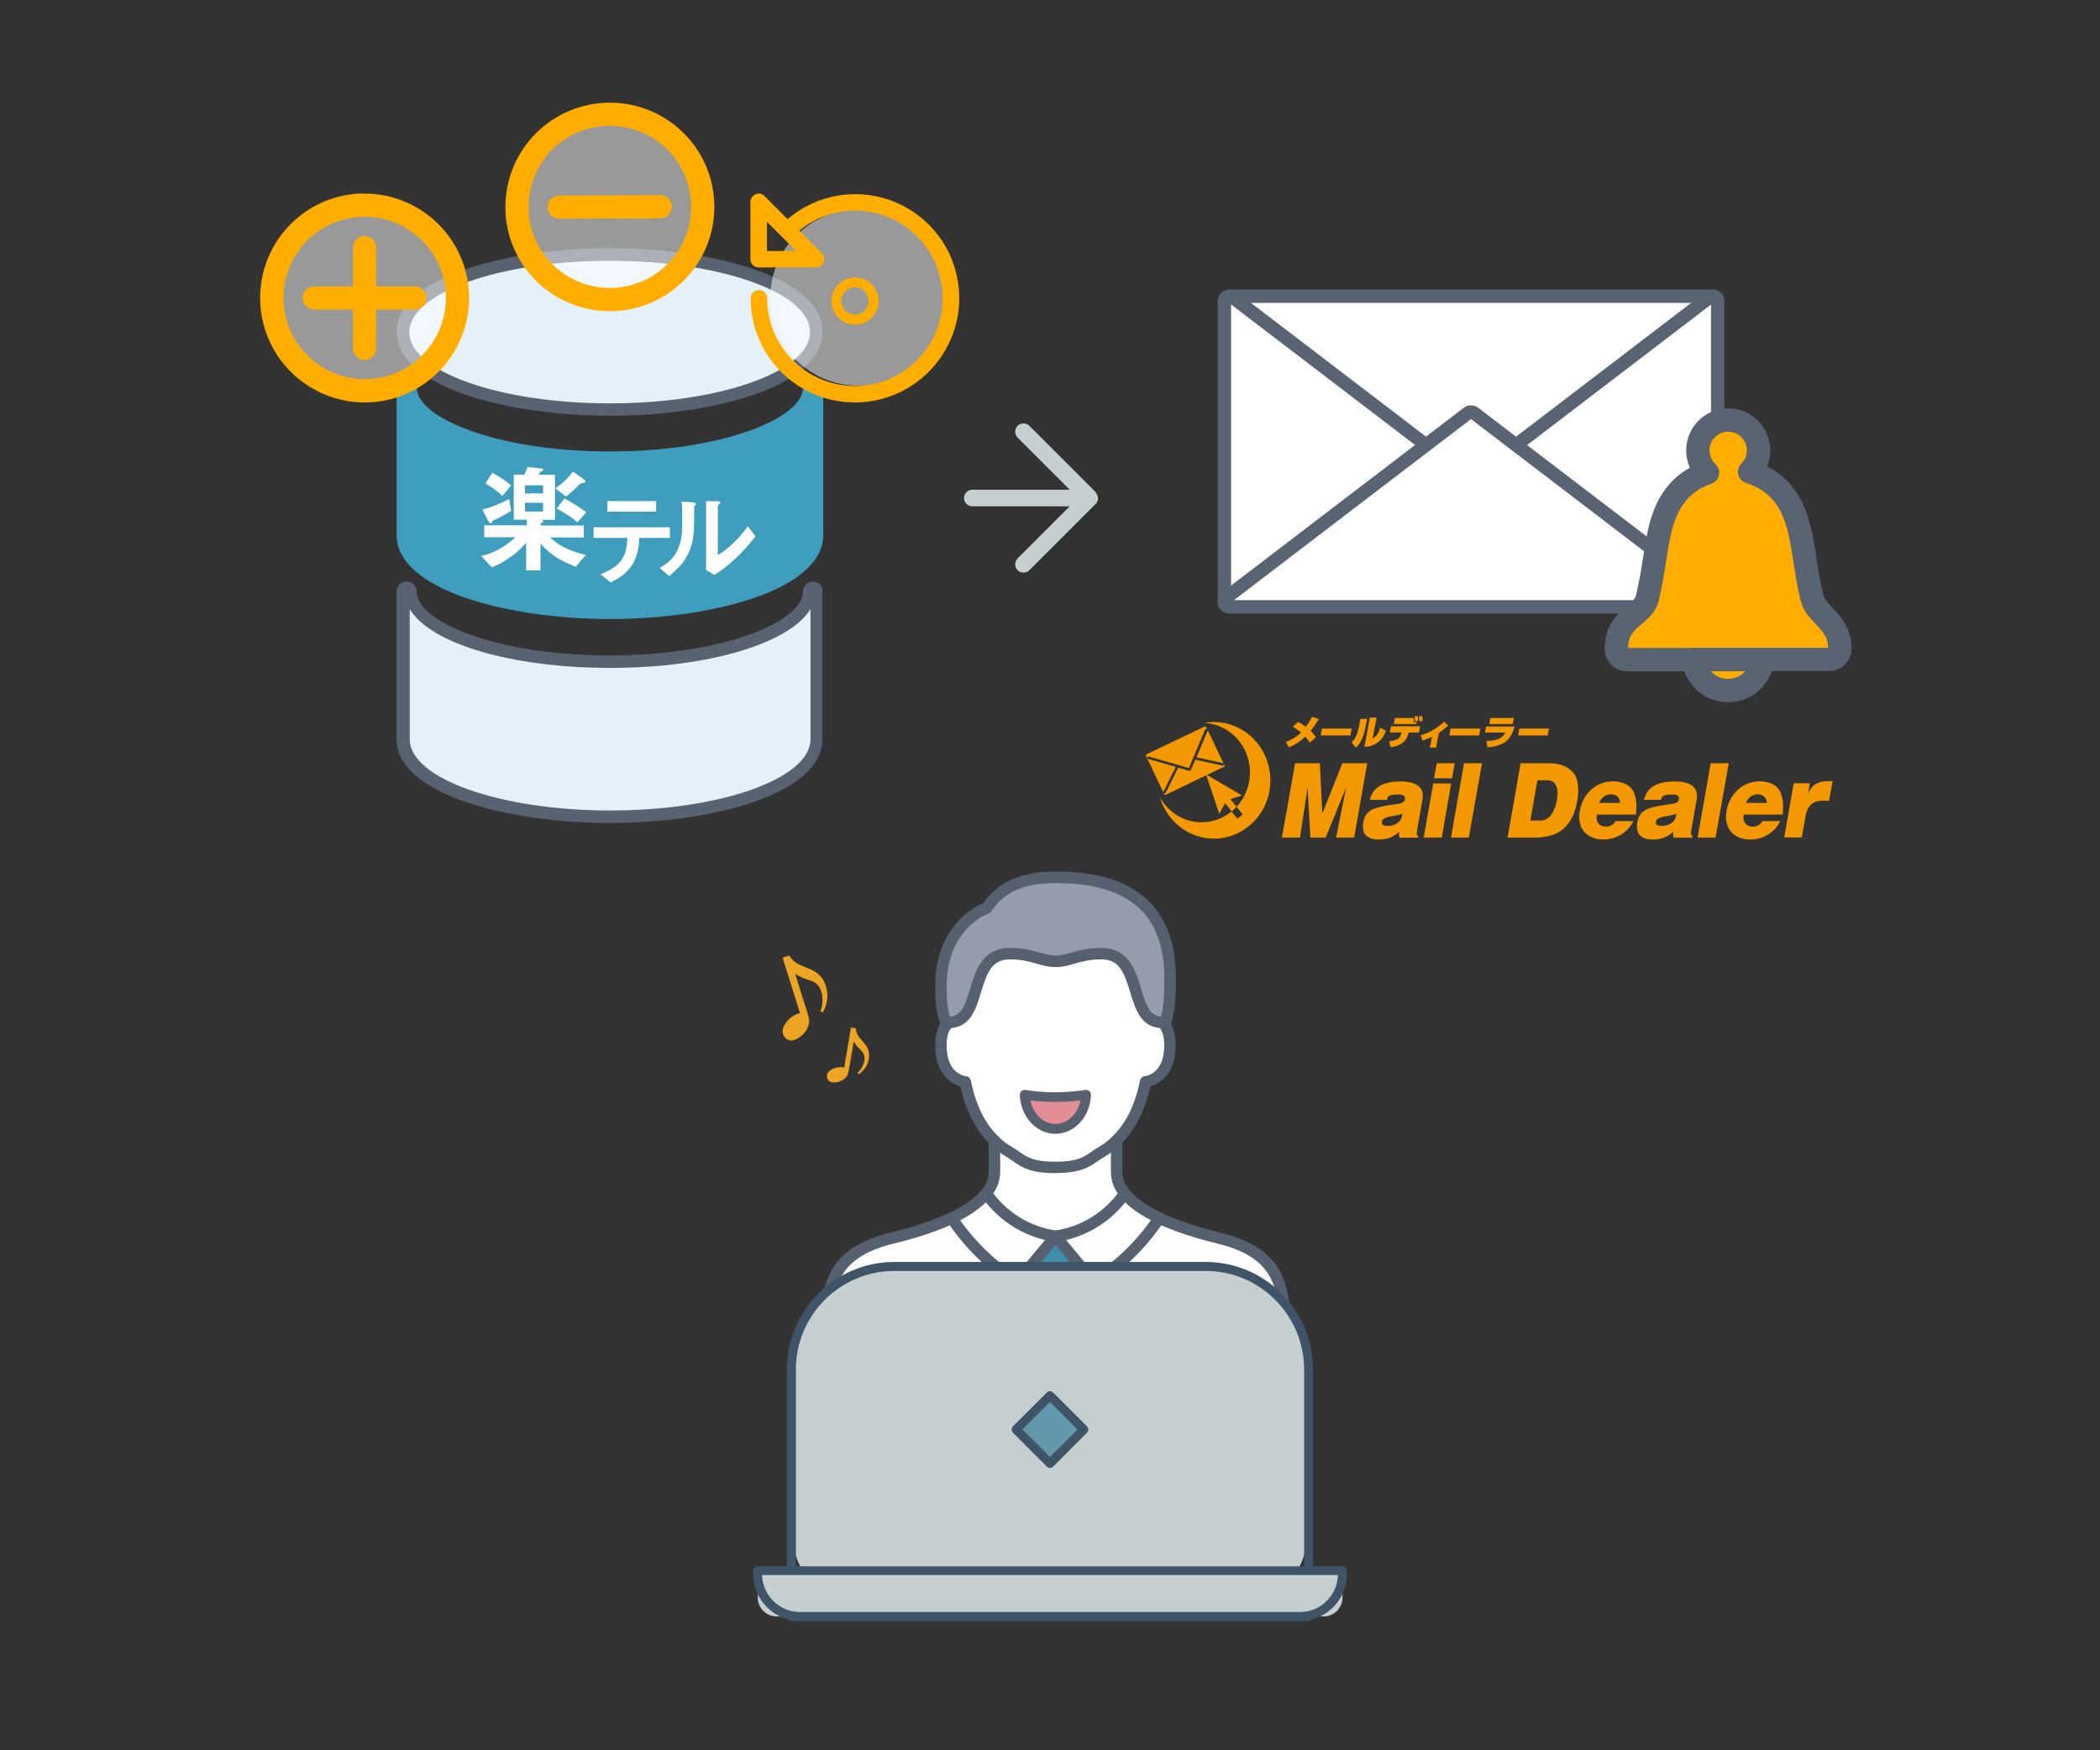 <?xml version="1.0" encoding="UTF-8"?>
<svg id="_レイヤー_2" data-name="レイヤー 2" xmlns="http://www.w3.org/2000/svg" viewBox="0 0 180 150">
  <rect x="0" y="0" width="180" height="150" fill="#333333" stroke="none"/>
  <defs>
    <style>
      .cls-1 {
        fill: #57606e;
      }

      .cls-1, .cls-2, .cls-3, .cls-4, .cls-5, .cls-6, .cls-7, .cls-8, .cls-9, .cls-10, .cls-11, .cls-12, .cls-13, .cls-14, .cls-15, .cls-16, .cls-17, .cls-18 {
        stroke-width: 0px;
      }

      .cls-2 {
        fill: #c5cfcf;
      }

      .cls-3 {
        fill: #408eaa;
      }

      .cls-4 {
        fill: #eba423;
      }

      .cls-5 {
        fill: #e38e97;
      }

      .cls-6 {
        fill: #596372;
      }

      .cls-7 {
        fill: #ffae00;
      }

      .cls-8 {
        fill: #c6cfcf;
      }

      .cls-9 {
        fill: #959cac;
      }

      .cls-10 {
        fill: #6398ac;
      }

      .cls-11, .cls-19 {
        fill: none;
      }

      .cls-12 {
        fill: #e4f0fa;
      }

      .cls-13 {
        isolation: isolate;
        opacity: .5;
      }

      .cls-13, .cls-17 {
        fill: #fff;
      }

      .cls-14 {
        fill: #3f5467;
      }

      .cls-15 {
        fill: #3f9dbd;
      }

      .cls-16 {
        fill: #586270;
      }

      .cls-19 {
        stroke: #596372;
        stroke-linecap: round;
        stroke-linejoin: round;
        stroke-width: 2px;
      }

      .cls-18 {
        fill: #f39800;
      }
    </style>
  </defs>
  <g id="_レイヤー_1-2" data-name="レイヤー 1">
    <g id="_レイヤー_1-2" data-name=" レイヤー 1-2">
      <g>
        <rect class="cls-11" width="180" height="150"/>
        <g>
          <g>
            <g>
              <path class="cls-4" d="M68.57,86.82l-1.49-4.75.58-.18c.21.38.56.68,1.08.88l.7.29c.7.27,1.16.78,1.37,1.52.21.75.12,1.47-.28,2.17l-.21-.06c.22-.6.24-1.17.08-1.69-.15-.49-.43-.79-.83-.92l-.94-.35c-.15-.08-.31-.17-.47-.27l1.06,3.38c.09.29.14.51.14.66,0,.19-.06.4-.16.63-.17.35-.44.64-.82.86-.42.24-.76.24-1.02,0-.36-.34-.38-.76-.04-1.27.32-.46.74-.77,1.25-.9Z"/>
              <path class="cls-4" d="M72.36,91.48l.58-3.42.42.07c0,.3.14.6.39.89l.34.4c.35.39.47.85.37,1.38-.11.53-.39.95-.86,1.26l-.11-.11c.33-.3.52-.65.59-1.02.06-.35-.02-.63-.22-.84l-.47-.51c-.07-.1-.14-.2-.21-.32l-.42,2.44c-.04.21-.08.36-.12.45-.06.12-.16.23-.3.34-.22.16-.48.26-.78.28-.33.01-.55-.09-.64-.32-.12-.32,0-.59.37-.8.35-.19.7-.24,1.07-.16h0Z"/>
            </g>
            <g>
              <g>
                <g>
                  <path class="cls-17" d="M96.41,102.28c.67.83,1.74,1.53,2.96,2.11-1.46,2.21-3.38,4.08-5.62,5.48l-1-1.2-2.27-2.72c2.4-.33,4.55-1.68,5.94-3.66h-.01Z"/>
                  <path class="cls-17" d="M93.75,109.87c2.24-1.4,4.16-3.27,5.62-5.48,1.67.79,3.61,1.35,5.12,1.72,5.64,1.36,5.62,4.76,5.62,8.34h-17.67l-.65-3.27.96-2.51s1,1.2,1,1.2Z"/>
                  <polygon class="cls-3" points="92.74 108.66 91.78 111.18 89.16 111.18 88.2 108.66 90.47 105.94 92.74 108.66"/>
                  <polygon class="cls-3" points="91.78 111.18 92.44 114.45 88.51 114.45 89.16 111.18 91.78 111.18"/>
                  <path class="cls-17" d="M85.24,100.44v-2.69c.39.38.82.71,1.31.99,1.03.6,1.39,1.31,3.93,1.31s2.9-.71,3.93-1.31c.49-.28.92-.61,1.31-.99v2.69c0,.67.26,1.28.7,1.84-1.39,1.98-3.54,3.33-5.94,3.66-2.4-.33-4.55-1.68-5.94-3.66.44-.56.7-1.17.7-1.84h0Z"/>
                  <path class="cls-17" d="M88.2,108.66l-1,1.2c-2.24-1.4-4.16-3.27-5.62-5.48,1.22-.58,2.29-1.28,2.96-2.11,1.39,1.98,3.54,3.33,5.94,3.66l-2.27,2.72h-.01Z"/>
                  <path class="cls-9" d="M81.13,87.81c-.47-1.25-.47-2.1-.47-3.46,0-3.82,2.29-5.89,3.93-6.54,1.02-1.51,2.62-2.62,5.89-2.62,6.14,0,9.82,2.51,9.82,8.63,0,1.26,0,2.74-.47,3.99-.1-.14-.18-.19-.18-.19-3.11,0-1.45-5.89-5.24-5.89-1.96,0-2.7.65-3.93.65s-1.96-.65-3.93-.65c-3.79,0-2.13,5.89-5.24,5.89,0,0-.08.05-.18.19Z"/>
                  <path class="cls-17" d="M70.84,114.45c0-3.59-.02-6.98,5.62-8.34,1.51-.37,3.45-.93,5.12-1.72,1.46,2.21,3.38,4.08,5.62,5.48l1-1.2.96,2.51-.65,3.27s-17.67,0-17.67,0Z"/>
                  <path class="cls-17" d="M81.31,87.62c3.11,0,1.45-5.89,5.24-5.89,1.96,0,2.7.65,3.93.65s1.96-.65,3.93-.65c3.79,0,2.13,5.89,5.24,5.89,0,0,.08.05.18.19.19.25.47.79.47,1.77,0,2.95-2.09,3.13-2.09,3.13-.37,1.87-1.13,3.71-2.49,5.04-.39.38-.82.71-1.31.99-1.03.6-1.39,1.31-3.93,1.31s-2.9-.71-3.93-1.31c-.49-.28-.92-.61-1.31-.99-1.37-1.33-2.12-3.17-2.49-5.04,0,0-2.09-.18-2.09-3.13,0-.99.28-1.52.47-1.77.1-.14.18-.19.18-.19h0Z"/>
                </g>
                <g>
                  <path class="cls-1" d="M90.47,100.54c-2.17,0-2.91-.52-3.63-1.02-.18-.12-.35-.24-.54-.36-.51-.29-.98-.65-1.41-1.07-1.24-1.2-2.1-2.88-2.57-4.98-.71-.22-2.16-.98-2.16-3.53,0-1.09.31-1.73.57-2.07.14-.18.26-.27.3-.3l.54.82h.02s-.03.02-.08.08c-.14.18-.37.61-.37,1.48,0,2.39,1.48,2.62,1.65,2.64.22.02.39.18.43.39.41,2.05,1.2,3.66,2.35,4.78.37.37.77.67,1.21.92.23.13.43.27.61.4.65.45,1.21.84,3.07.84s2.42-.39,3.07-.84c.19-.13.38-.27.61-.4.45-.25.84-.56,1.21-.92,1.16-1.12,1.95-2.73,2.36-4.79.04-.21.22-.37.44-.39.16-.02,1.64-.25,1.64-2.64,0-.86-.23-1.29-.37-1.48-.05-.06-.08-.09-.08-.09.01,0,.02.01.02.01l.54-.82s.16.12.3.3c.26.34.57.98.57,2.07,0,2.56-1.46,3.32-2.16,3.53-.47,2.11-1.33,3.78-2.57,4.99-.42.42-.9.78-1.41,1.07-.19.11-.36.23-.54.35-.72.5-1.46,1.02-3.63,1.02h.01Z"/>
                  <path class="cls-1" d="M99.64,88.11c-1.84,0-2.33-1.63-2.77-3.08-.53-1.75-.95-2.81-2.47-2.81-1.03,0-1.68.19-2.3.37-.52.15-1.01.29-1.62.29s-1.1-.14-1.62-.29c-.63-.18-1.28-.37-2.3-.37-1.51,0-1.94,1.06-2.47,2.81-.43,1.44-.92,3.08-2.77,3.08-.27,0-.49-.22-.49-.49s.22-.49.49-.49c1.06,0,1.38-.9,1.83-2.38.47-1.57,1.06-3.51,3.41-3.51,1.16,0,1.91.21,2.57.4.47.13.88.25,1.35.25s.88-.12,1.35-.25c.66-.19,1.41-.4,2.57-.4,2.35,0,2.94,1.95,3.41,3.51.44,1.47.77,2.38,1.83,2.38.27,0,.49.22.49.49s-.22.49-.49.49Z"/>
                  <path class="cls-1" d="M110.11,114.94c-.27,0-.49-.22-.49-.49v-.04c0-3.52,0-6.56-5.25-7.83-2.06-.5-3.81-1.09-5.21-1.75-1.42-.67-2.48-1.43-3.13-2.24-.54-.68-.81-1.4-.81-2.15v-2.69c0-.27.22-.49.49-.49s.49.22.49.49v2.69c0,.52.19,1.03.6,1.54.56.7,1.5,1.36,2.78,1.97,1.34.64,3.03,1.2,5.02,1.69,6,1.45,6,5.18,6,8.78v.04c0,.27-.22.49-.49.49h0Z"/>
                  <path class="cls-1" d="M70.84,114.94c-.27,0-.49-.22-.49-.49v-.04c0-3.61,0-7.34,6-8.78,1.99-.48,3.68-1.05,5.02-1.69,1.29-.61,2.22-1.27,2.79-1.97.4-.5.59-1.01.59-1.53v-2.69c0-.27.22-.49.49-.49s.49.22.49.49v2.69c0,.74-.27,1.46-.81,2.14-.66.82-1.71,1.57-3.13,2.25-1.4.67-3.16,1.26-5.21,1.75-5.25,1.27-5.25,4.31-5.25,7.83v.04c0,.27-.22.49-.49.49Z"/>
                  <path class="cls-1" d="M99.82,88.3c-.06,0-.12-.01-.17-.03-.25-.1-.38-.38-.29-.63.44-1.17.44-2.58.44-3.82,0-5.48-3.05-8.14-9.33-8.14-3.42,0-4.73,1.28-5.48,2.4-.06.08-.13.14-.22.18-1.67.67-3.62,2.66-3.62,6.09,0,1.32,0,2.12.44,3.29.1.25-.03.54-.29.63-.25.1-.54-.03-.63-.29-.5-1.33-.5-2.25-.5-3.64,0-3.82,2.17-6.11,4.1-6.94,1.31-1.85,3.29-2.71,6.21-2.71,6.84,0,10.31,3.07,10.31,9.12,0,1.26,0,2.83-.5,4.17-.07.2-.26.32-.46.32h0Z"/>
                  <path class="cls-1" d="M93.75,110.36c-.14,0-.28-.06-.38-.18l-1-1.2-2.27-2.72c-.11-.14-.15-.32-.08-.49.06-.17.21-.28.39-.31,2.24-.31,4.28-1.57,5.6-3.46.16-.22.46-.28.68-.12.22.16.28.46.12.68-1.31,1.87-3.25,3.19-5.43,3.71l2.74,3.29c.17.21.14.52-.06.69-.09.08-.2.11-.31.11Z"/>
                  <path class="cls-1" d="M87.2,110.36c-.11,0-.22-.04-.31-.11-.21-.17-.24-.48-.06-.69l2.74-3.29c-2.17-.52-4.12-1.84-5.43-3.71-.16-.22-.1-.53.12-.68.22-.16.53-.1.68.12,1.32,1.89,3.36,3.15,5.6,3.46.18.02.33.14.39.31s.03.35-.08.49l-2.27,2.72-1,1.2c-.1.12-.24.18-.38.18Z"/>
                  <path class="cls-1" d="M93.75,110.36c-.16,0-.32-.08-.42-.23-.14-.23-.07-.53.16-.68,2.17-1.35,4.06-3.2,5.47-5.34.15-.23.45-.29.68-.14s.29.45.14.68c-1.49,2.26-3.48,4.2-5.77,5.63-.08.05-.17.07-.26.07h0Z"/>
                  <path class="cls-1" d="M87.2,110.36c-.09,0-.18-.02-.26-.07-2.29-1.43-4.28-3.38-5.77-5.63-.15-.23-.09-.53.14-.68.23-.15.53-.09.68.14,1.41,2.14,3.3,3.98,5.47,5.34.23.14.3.45.16.68-.09.15-.25.23-.42.23h0Z"/>
                  <path class="cls-1" d="M92.44,114.94c-.23,0-.43-.16-.48-.39l-.65-3.27c-.02-.09-.01-.19.02-.27l.96-2.51c.1-.25.38-.38.63-.28s.38.38.28.63l-.91,2.38.63,3.13c.05.27-.12.52-.39.58h-.1.01Z"/>
                  <path class="cls-1" d="M88.51,114.94h-.1c-.27-.05-.44-.31-.39-.58l.63-3.13-.91-2.38c-.1-.25.03-.54.28-.63.25-.1.54.03.63.28l.96,2.51c.03.09.04.18.02.27l-.65,3.27c-.05.23-.25.39-.48.39h.01Z"/>
                  <path class="cls-1" d="M91.78,111.67h-2.62c-.27,0-.49-.22-.49-.49s.22-.49.49-.49h2.62c.27,0,.49.22.49.49s-.22.49-.49.49Z"/>
                </g>
              </g>
              <g>
                <path class="cls-5" d="M87.84,93.81c.06,1.63,1.22,2.93,2.64,2.93s2.57-1.3,2.63-2.93c0,0-1.21.21-2.66.21s-2.61-.21-2.61-.21Z"/>
                <path class="cls-1" d="M90.47,97.17c-1.64,0-2.98-1.46-3.06-3.33,0-.13.05-.25.14-.33.1-.08.23-.12.35-.1.01,0,1.13.2,2.53.2s2.58-.2,2.59-.2c.12-.02.25.01.35.1.1.08.15.21.14.33-.07,1.87-1.42,3.33-3.06,3.33h.02ZM88.32,94.31c.24,1.16,1.11,2.01,2.15,2.01s1.91-.85,2.15-2.01c-.5.06-1.29.13-2.18.13s-1.64-.07-2.12-.13Z"/>
              </g>
            </g>
          </g>
          <g>
            <g>
              <path class="cls-2" d="M77.44,108.53h25.11c5.3,0,9.61,4.3,9.61,9.61v12.78c0,4.2-3.41,7.62-7.62,7.62h-29.09c-4.2,0-7.62-3.41-7.62-7.62v-12.78c0-5.3,4.3-9.61,9.61-9.61Z"/>
              <path class="cls-14" d="M112.16,138.92h-44.33c-.21,0-.38-.17-.38-.38v-21.18c0-5.08,4.13-9.21,9.21-9.21h26.68c5.08,0,9.21,4.13,9.21,9.21v21.18c0,.21-.17.38-.38.38h-.01ZM68.22,138.15h43.56v-20.79c0-4.65-3.79-8.44-8.44-8.44h-26.68c-4.65,0-8.44,3.79-8.44,8.44,0,0,0,20.79,0,20.79Z"/>
            </g>
            <g>
              <path class="cls-2" d="M64.94,134.6h50.13v2.31c0,.9-.73,1.62-1.62,1.62h-46.88c-.9,0-1.62-.73-1.62-1.62v-2.31h-.01Z"/>
              <path class="cls-14" d="M111.42,138.92h-42.84c-2.22,0-4.02-1.81-4.02-4.02v-.29c0-.21.17-.38.38-.38h50.13c.21,0,.38.17.38.38v.29c0,2.22-1.81,4.02-4.02,4.02h-.01ZM65.32,134.98c.05,1.76,1.49,3.17,3.26,3.17h42.84c1.77,0,3.21-1.41,3.26-3.17h-49.36Z"/>
            </g>
            <g>
              <rect class="cls-10" x="87.95" y="120.45" width="4.11" height="4.11" transform="translate(-60.26 99.52) rotate(-45)"/>
              <path class="cls-14" d="M90,125.8c-.1,0-.2-.04-.27-.11l-2.91-2.91c-.07-.07-.11-.17-.11-.27s.04-.2.11-.27l2.91-2.9c.15-.15.39-.15.54,0l2.9,2.9c.15.15.15.39,0,.54l-2.9,2.91c-.07.07-.17.11-.27.11ZM87.64,122.51l2.36,2.36,2.36-2.36-2.36-2.36-2.36,2.36Z"/>
            </g>
          </g>
        </g>
        <g>
          <g id="_レイヤー_3" data-name=" レイヤー 3">
            <g>
              <g>
                <path class="cls-15" d="M52.28,53.05c-8.84,0-18.28-2.52-18.28-7.18v-12.65c0-.48.37-.86.86-.86s.86.37.86.86c0,2.57,6.81,5.47,16.56,5.47s16.56-2.89,16.56-5.47c0-.48.37-.86.86-.86s.86.37.86.86v12.65c0,4.66-9.43,7.18-18.28,7.18Z"/>
                <g>
                  <path class="cls-12" d="M52.28,35.1c-8.68,0-17.74-2.47-17.74-6.65s9.01-6.65,17.74-6.65,17.69,2.47,17.69,6.65c.06,4.18-8.95,6.65-17.69,6.65Z"/>
                  <path class="cls-16" d="M52.28,22.35c9.48,0,17.15,2.73,17.15,6.11s-7.72,6.11-17.15,6.11-17.2-2.73-17.2-6.11c.06-3.38,7.77-6.11,17.2-6.11M52.28,21.27c-8.84,0-18.28,2.52-18.28,7.18s9.38,7.18,18.28,7.18,18.22-2.52,18.22-7.18c.06-4.66-9.38-7.18-18.22-7.18h0Z"/>
                </g>
                <g>
                  <path class="cls-12" d="M52.28,69.99c-8.68,0-17.74-2.47-17.74-6.65v-12.65c0-.16.16-.32.32-.32s.32.16.32.32c0,3.27,7.83,6.01,17.1,6.01s17.1-2.73,17.1-6.01c0-.16.16-.32.32-.32s.32.16.32.32v12.65c0,4.12-9.01,6.65-17.74,6.65h-.01Z"/>
                  <path class="cls-16" d="M35.12,52.2c1.77,2.95,8.68,5.04,17.2,5.04s15.38-2.14,17.15-5.04v11.15c0,3.38-7.72,6.11-17.15,6.11s-17.2-2.73-17.2-6.11v-11.15M69.69,49.84c-.48,0-.86.37-.86.86,0,2.57-6.81,5.47-16.56,5.47s-16.56-2.89-16.56-5.47c0-.48-.37-.86-.86-.86s-.86.37-.86.86v12.65c0,4.66,9.38,7.18,18.28,7.18s18.22-2.52,18.22-7.18v-12.65c.06-.48-.32-.86-.8-.86h0Z"/>
                </g>
                <path class="cls-17" d="M49.33,48.56c-1.34-.53-2.09-.96-3-1.98v2.3h-1.23v-2.36c-.37.37-.7.8-1.45,1.29-.7.48-1.07.65-1.5.8l-.91-.96c.86-.22,1.66-.48,2.95-1.61h-2.68v-1.02h3.65v-.48h-1.12v-3.86h.91c.11-.22.16-.37.27-.65l1.12.11c.06,0,.22,0,.22.11,0,.06-.06.06-.06.11l-.16.06c-.06,0-.11.22-.16.27h1.39v3.86h-1.23c.11,0,.22.06.22.11,0,.11-.11.16-.22.16v.22h3.7v1.02h-2.89c.59.53,1.29,1.07,3.06,1.5l-.86,1.02h0ZM42.42,44.54c-.16.06-.22.11-.22.16-.07.11-.12.16-.16.16-.06,0-.11-.11-.16-.16l-.53-1.02c.8-.22,1.55-.53,2.3-.91l.16,1.02c-.59.37-.96.53-1.39.75M43.06,42.5c-.65-.59-1.07-.86-1.45-1.07l.59-.91c.7.37,1.23.75,1.61,1.07,0,0-.75.91-.75.91ZM46.55,41.59h-1.55v.7h1.55v-.7ZM46.55,43.09h-1.55v.75h1.55v-.75ZM49.97,41.38c-.16,0-.22.06-.27.11-.53.53-.7.65-1.18,1.07l-.91-.7c.59-.43,1.07-.86,1.5-1.45l.91.65c.06.06.16.11.16.22-.06.11-.11.11-.22.11M49.49,44.76c-.59-.53-1.29-.91-1.77-1.18l.65-.86c.65.32,1.29.75,1.88,1.18l-.75.86ZM54.79,46.05c0,.48-.06,1.34-.53,2.25-.59.96-1.45,1.39-1.93,1.61l-.86-.7c1.71-.65,2.25-1.45,2.3-3.11h-2.89v-.91h6.54v.91h-2.63v-.06h0ZM52.06,42.94h4.18v.91h-4.18v-.91ZM59.56,43.31s-.06.07-.06.11c0,1.82,0,1.98-.06,2.41-.22,2.04-1.39,2.95-2.09,3.54l-.8-.7c.91-.53,1.93-1.29,1.93-3.7,0-.91,0-1.66-.06-1.98l.96.06c.16,0,.27.06.27.16.06,0,0,.06-.11.11M61.22,49.27l-.7-.43v-5.89h.96c.11,0,.27.06.27.11s0,.06-.11.16l-.11.11v4.24c.86-.48,1.93-1.55,2.57-2.47l.65.86c-.96,1.29-2.36,2.63-3.54,3.32"/>
              </g>
              <path class="cls-8" d="M93.91,42.21l.03.03h0l.03.03v.02s.05.05.06.08h0v.03l.02.02s.02.06.03.09h0l.02.07v.1h.01v.03h0v.11l-.02.06h0s-.02.07-.03.1v.02l-.02.02h0s-.03.06-.05.08v.02l-.03.02h0l-.04.04-5.69,5.69c-.28.27-.73.27-1.01,0-.27-.27-.27-.73,0-1.01l4.47-4.47h-8.35c-.4,0-.71-.32-.71-.71s.32-.71.71-.71h8.35l-4.47-4.47c-.27-.27-.27-.73,0-1.01.28-.27.73-.27,1.01,0l5.68,5.68h.01v.04ZM94.12,42.7v.03-.03Z"/>
              <circle class="cls-13" cx="31.03" cy="25.51" r="7.55"/>
              <circle class="cls-13" cx="52.3" cy="17.7" r="7.55"/>
              <circle class="cls-13" cx="73.58" cy="25.51" r="7.55"/>
              <path class="cls-7" d="M31.25,16.59c2.47,0,4.71,1.01,6.33,2.62h0c1.62,1.62,2.63,3.86,2.63,6.33s-1.01,4.71-2.63,6.33l-.05.05c-1.61,1.59-3.83,2.57-6.28,2.57s-4.71-1.01-6.33-2.63h0c-1.62-1.62-2.62-3.86-2.62-6.33s1-4.71,2.62-6.33l.05-.05c1.61-1.59,3.83-2.57,6.28-2.57h0ZM30.26,21.22v3.33h-3.33c-.55,0-.99.44-.99.99s.44.99.99.99h3.33v3.33c0,.55.44.99.99.99s.99-.45.99-.99v-3.33h3.33c.55,0,.99-.44.99-.99s-.44-.99-.99-.99h-3.33v-3.33c0-.55-.44-.99-.99-.99s-.99.44-.99.99h0ZM36.18,20.62c-1.26-1.26-3-2.04-4.92-2.04s-3.63.76-4.88,1.99l-.04.04c-1.26,1.26-2.04,3.01-2.04,4.92s.78,3.66,2.04,4.92h0c1.26,1.26,3,2.04,4.92,2.04s3.63-.76,4.88-1.99l.04-.05c1.26-1.26,2.04-3.01,2.04-4.92s-.78-3.66-2.04-4.92h0Z"/>
              <path class="cls-7" d="M61.23,17.69c.02,4.93-3.97,8.97-8.95,8.98-3.61,0-6.85-2.15-8.24-5.41-.46-1.07-.72-2.25-.72-3.48-.02-4.94,3.97-8.97,8.95-8.98,4.95,0,8.94,3.98,8.96,8.89h0ZM56.59,16.72l-4.33.02-4.33.02c-.27,0-.52.11-.7.29s-.29.43-.29.71.11.52.29.7.43.29.71.29c3.63-.02,3.98-.02,4.33-.02s.7,0,4.33-.02c.27,0,.52-.11.7-.29s.29-.43.29-.71-.11-.52-.29-.7-.43-.29-.71-.29h0ZM52.27,10.78c-3.88,0-6.98,3.14-6.96,6.98,0,.96.2,1.88.56,2.71,1.09,2.54,3.6,4.21,6.41,4.21s5.36-1.7,6.43-4.27c.35-.83.54-1.75.53-2.71s-.2-1.88-.56-2.71c-1.09-2.54-3.6-4.21-6.41-4.21h0Z"/>
              <path class="cls-7" d="M74.72,27.23h0c.36-.37.59-.88.59-1.43s-.23-1.07-.59-1.43c-.37-.37-.87-.59-1.43-.59s-1.06.22-1.43.59h0c-.37.37-.59.88-.59,1.43s.23,1.07.59,1.43c.36.37.87.59,1.43.59s1.06-.23,1.43-.59h0ZM72.11,25.8c0-.33.13-.62.34-.83h0c.21-.21.51-.35.83-.35s.62.13.83.35c.21.21.34.51.34.83s-.13.62-.34.83-.51.34-.83.34-.62-.13-.83-.35c-.21-.21-.35-.51-.35-.83h.01ZM81.56,22.16l-.02-.04c-.45-1.08-1.11-2.05-1.92-2.86-.82-.82-1.8-1.48-2.9-1.94h0c-1.05-.44-2.21-.68-3.42-.68s-2.36.24-3.41.68l-.04.02c-.86.36-1.65.85-2.34,1.44l-1.98-1.98c-.27-.28-.72-.28-1,0-.14.14-.21.32-.21.5v4.91c0,.39.32.71.71.71h4.91c.39,0,.71-.32.71-.71,0-.2-.08-.37-.21-.5l-1.93-1.94c.57-.47,1.2-.86,1.88-1.14h.03c.88-.37,1.85-.58,2.87-.58s1.99.2,2.87.57h0c.91.38,1.74.94,2.44,1.64.69.69,1.25,1.51,1.62,2.41v.03c.37.88.58,1.85.58,2.87s-.2,1.99-.57,2.87h0c-.38.91-.94,1.74-1.64,2.44s-1.52,1.25-2.44,1.63c-.88.36-1.85.57-2.87.57-2.07,0-3.95-.84-5.31-2.2-.7-.7-1.26-1.52-1.64-2.44h0c-.36-.88-.57-1.85-.57-2.87,0-.39-.32-.71-.71-.71s-.71.32-.71.71c0,1.2.24,2.36.68,3.41h0c.45,1.1,1.12,2.08,1.94,2.9,1.61,1.61,3.85,2.61,6.32,2.61,1.21,0,2.36-.24,3.42-.68,1.1-.45,2.08-1.12,2.9-1.94s1.48-1.8,1.94-2.9h0c.44-1.05.68-2.21.68-3.41s-.24-2.36-.68-3.42h.01v.02ZM65.74,21.51v-2.5c.83.83,1.67,1.67,2.5,2.5h-2.5Z"/>
              <g>
                <g>
                  <path class="cls-17" d="M126.1,42.08c-.1,0-.19-.03-.27-.09l-20.7-15.81c-.15-.11-.21-.32-.15-.49s.23-.3.42-.3h41.41c.19,0,.36.12.42.3s0,.38-.15.49l-20.7,15.81c-.07.06-.17.09-.27.09h-.01Z"/>
                  <path class="cls-6" d="M146.41,25.96l-20.31,15.51-20.31-15.51h40.63M146.81,24.81h-41.41c-.44,0-.82.27-.96.69-.14.41,0,.87.34,1.13l20.7,15.81c.18.14.4.21.62.21s.44-.07.62-.21l20.7-15.81c.34-.26.49-.72.34-1.13-.14-.41-.53-.69-.96-.69h.01Z"/>
                </g>
                <g>
                  <g>
                    <path class="cls-17" d="M105.39,52.01c-.25,0-.44-.2-.44-.44v-25.74c0-.17.1-.32.25-.4.06-.03.13-.05.19-.05.1,0,.19.03.27.09l20.08,15.34c.1.08.22.12.35.12s.25-.04.35-.12l20.08-15.34c.07-.06.17-.09.27-.09.07,0,.14.02.19.05.15.07.25.23.25.4v25.74c0,.25-.2.44-.44.44h-41.41.01Z"/>
                    <path class="cls-6" d="M105.53,26.1l19.88,15.18c.21.15.45.23.69.23s.49-.08.69-.23l19.87-15.18v25.34h-41.14v-25.34M146.79,24.82c-.22,0-.44.07-.62.21l-20.08,15.34-20.08-15.34c-.18-.14-.4-.21-.61-.21-.15,0-.31.03-.45.1-.34.17-.57.53-.57.91v25.74c0,.56.45,1.01,1.01,1.01h41.41c.56,0,1.01-.45,1.01-1.01v-25.74c0-.38-.22-.74-.57-.91-.14-.07-.3-.1-.45-.1h0Z"/>
                  </g>
                  <g>
                    <path class="cls-17" d="M105.39,52.01c-.19,0-.36-.12-.42-.3s0-.38.15-.49l20.7-15.81c.07-.06.17-.09.27-.09s.19.03.27.09l20.7,15.81c.15.11.21.32.15.49s-.23.3-.42.3h-41.41.01Z"/>
                    <path class="cls-6" d="M126.09,35.92l20.31,15.51h-40.63l20.31-15.51M126.08,34.74c-.22,0-.44.07-.62.21l-20.7,15.81c-.34.26-.49.72-.34,1.13.14.41.53.69.96.69h41.41c.44,0,.82-.27.96-.69.14-.41,0-.87-.34-1.13l-20.7-15.81c-.18-.14-.4-.21-.62-.21h-.01Z"/>
                  </g>
                </g>
              </g>
              <g>
                <path class="cls-7" d="M154.69,47.96c.16,1.03.33,2.13.61,3.27h0c.15.64.59,1.11,1.01,1.55l.05.05c.69.73,1.33,1.44,1.33,2.79,0,.5-.41.91-.91.91h-5.72c-.07.69-.38,1.31-.85,1.78-.53.53-1.28.87-2.1.87s-1.56-.33-2.1-.87c-.46-.46-.78-1.08-.85-1.78h-5.72c-.5,0-.91-.41-.91-.91v-.03c0-1.58.78-2.25,1.59-2.94.45-.38.92-.78,1.07-1.43.27-1.14.45-2.24.61-3.27l.06-.36c.09-.59.18-1.15.29-1.68.39-1.91,1.12-3.65,2.84-4.76.42-.27.88-.49,1.35-.64l-.07-.07c-.47-.47-.76-1.12-.76-1.84s.29-1.37.76-1.84,1.12-.76,1.84-.76,1.37.29,1.84.76c.47.47.76,1.12.76,1.84s-.29,1.37-.76,1.84h0c.54.16,1.07.4,1.55.71,2.39,1.54,2.78,4.22,3.18,6.79h0v.02Z"/>
                <path class="cls-19" d="M151.07,56.53c-.07.69-.38,1.31-.85,1.78-.53.53-1.28.87-2.1.87s-1.56-.33-2.1-.87c-.46-.46-.78-1.08-.85-1.78h5.9Z"/>
                <path class="cls-19" d="M145.18,56.53h-5.72c-.5,0-.91-.41-.91-.91v-.03c0-1.58.78-2.25,1.59-2.94.45-.38.92-.78,1.07-1.43.27-1.14.45-2.24.61-3.27l.06-.36c.09-.59.18-1.15.29-1.68.39-1.91,1.12-3.65,2.84-4.76.42-.27.88-.49,1.35-.64l-.07-.07c-.47-.47-.76-1.12-.76-1.84s.29-1.37.76-1.84,1.12-.76,1.84-.76,1.37.29,1.84.76c.47.47.76,1.12.76,1.84s-.29,1.37-.76,1.84h0c.54.16,1.07.4,1.55.71,2.39,1.54,2.78,4.22,3.18,6.79h0c.16,1.03.33,2.13.61,3.27h0c.15.64.59,1.11,1.01,1.55l.05.05c.69.73,1.33,1.44,1.33,2.79,0,.5-.41.91-.91.91h-11.61v.02Z"/>
              </g>
            </g>
          </g>
          <g id="MDロゴ">
            <path class="cls-18" d="M99.73,67.83l1.05-2.11-2.37-.68h0c-.06-.02-.09-.08-.07-.13.02-.06.08-.09.13-.07l2.41.69.21.06.82.24.32-.77.08-.2.98-2.33s.09-.08.14-.06c0,0,.01,0,.02,0l-.07-.15s-.09-.08-.14-.05l-4.96,2.37c-.05.03-.08.09-.05.14l1.48,3.11v-.08h.02Z"/>
            <path class="cls-18" d="M102.54,64.9l2.28.5s.05.02.07.05l-1.37-2.87v.03l-.97,2.29h0Z"/>
            <path class="cls-18" d="M104.95,65.58l-.06-.13s.02.05.01.08c-.01.06-.07.09-.13.08l-2.32-.51-.38.89s-.06.07-.1.07h-.03l-.95-.27-1.07,2.14s-.06.06-.1.06c-.02,0-.03,0-.05-.01-.02,0-.03-.02-.04-.04l.06.12s.03.05.06.05h.04s.03,0,.05-.01l4.96-2.38s.05-.03.05-.06v-.08h0Z"/>
            <path class="cls-18" d="M104.06,61.87c-.29,0-.57.03-.84.08,2.18.11,3.92,1.97,3.92,4.25,0,1.14-.43,2.17-1.15,2.94l.53.66-.46.36-.5-.61c-.71.57-1.6.92-2.56.92-1.54,0-2.87-.87-3.58-2.15.6,2.06,2.45,3.55,4.63,3.55,2.67,0,4.84-2.23,4.84-4.99s-2.17-5-4.84-5"/>
            <path class="cls-18" d="M105.99,69.14l-.53-.66,1-.3-3.08-1.81,1.13,3.38.5-.91.57.7c.14-.12.29-.26.42-.4"/>
            <polygon class="cls-18" points="115.06 65.41 113.34 69.72 113.13 65.41 111.01 65.41 109.88 71.78 111.43 71.78 112.08 67.5 112.32 71.78 113.63 71.78 115.38 67.5 114.52 71.78 116.07 71.78 117.19 65.41 115.06 65.41"/>
            <path class="cls-18" d="M120.21,69.72c-.23.11-.28.12-.81.21-.52.1-.9.17-.96.52-.06.31.34.33.53.33.48,0,1.09-.23,1.2-.86l.04-.21h0ZM119.96,71.78c-.06-.16-.06-.3-.02-.51-.33.31-.83.68-1.76.68-.64,0-1.55-.2-1.33-1.48.21-1.18,1.12-1.31,2.8-1.55.35-.05.72-.1.77-.41.07-.42-.38-.42-.57-.42-.84,0-.94.19-.96.46h-1.48c.14-.49.44-1.58,2.63-1.58,1.04,0,2.11.29,1.89,1.55l-.48,2.73c-.02.13-.02.33.13.43l-.02.11h-1.6Z"/>
            <path class="cls-18" d="M124.46,66.7h-1.54l.23-1.29h1.54l-.23,1.29ZM123.57,71.78h-1.54l.82-4.64h1.54l-.81,4.64h-.01Z"/>
            <polygon class="cls-18" points="127.03 65.41 125.9 71.78 124.37 71.78 125.49 65.41 127.03 65.41"/>
            <path class="cls-18" d="M131.17,70.32h.89c.88,0,1.27-1.04,1.39-1.76.16-.91-.03-1.69-.78-1.69h-.89s-.61,3.45-.61,3.45ZM130.34,65.41h2.39c1.28,0,1.76.43,2.12.81.6.65.41,2.03.34,2.44-.12.67-.39,1.65-1.15,2.34-.78.72-1.97.78-2.43.78h-2.39s1.12-6.37,1.12-6.37Z"/>
            <path class="cls-18" d="M138.86,68.81c-.02-.17-.04-.32-.15-.47-.12-.16-.38-.27-.62-.27s-.52.1-.7.27c-.16.15-.24.3-.32.47h1.79ZM136.88,69.81c-.03.19-.07.41.06.65.14.26.38.38.71.38.51,0,.69-.27.84-.47h1.52c-.15.27-.28.51-.58.79-.42.39-1.08.79-1.99.79-1.29,0-2.32-.83-2.03-2.47.26-1.48,1.41-2.52,2.86-2.52.51,0,1.43.15,1.79.98.28.67.2,1.42.16,1.87h-3.34Z"/>
            <path class="cls-18" d="M143.7,69.72c-.23.11-.28.12-.81.21-.52.1-.9.17-.96.52-.06.31.34.33.53.33.47,0,1.09-.23,1.2-.86l.04-.21h0ZM143.46,71.78c-.06-.16-.07-.3-.03-.51-.33.31-.83.68-1.76.68-.64,0-1.55-.2-1.33-1.48.21-1.18,1.12-1.31,2.8-1.55.35-.05.72-.1.77-.41.07-.42-.38-.42-.57-.42-.84,0-.94.19-.96.46h-1.47c.14-.49.44-1.58,2.63-1.58,1.04,0,2.11.29,1.89,1.55l-.48,2.73c-.02.13-.02.33.13.43l-.02.11h-1.6Z"/>
            <polygon class="cls-18" points="148.18 65.41 147.05 71.78 145.51 71.78 146.63 65.41 148.18 65.41"/>
            <path class="cls-18" d="M151.44,68.81c0-.17-.04-.32-.15-.47-.13-.16-.38-.27-.62-.27s-.52.1-.71.27c-.16.15-.23.3-.32.47h1.8ZM149.47,69.81c-.04.19-.07.41.06.65.13.26.38.38.71.38.5,0,.69-.27.84-.47h1.52c-.15.27-.28.51-.58.79-.42.39-1.08.79-1.99.79-1.3,0-2.32-.83-2.04-2.47.27-1.48,1.41-2.52,2.86-2.52.5,0,1.43.15,1.78.98.28.67.21,1.42.17,1.87,0,0-3.33,0-3.33,0Z"/>
            <path class="cls-18" d="M155.13,67.13l-.15.89c.17-.38.48-1.07,1.67-1.07h.43l-.3,1.67h-.5c-.44,0-1.29.03-1.52,1.33l-.32,1.82h-1.51l.82-4.64h1.39,0Z"/>
            <path class="cls-18" d="M112.27,63.65c-.07-.11-.16-.25-.4-.51-.41.39-.88.71-1.39.91l-.27-.46c.3-.12.8-.32,1.3-.81-.35-.3-.56-.42-.69-.49l.45-.43c.18.11.42.25.66.42.27-.36.44-.68.53-.85l.58.19c-.17.28-.39.64-.7,1.01.23.23.37.42.46.54l-.53.47h0Z"/>
            <polygon class="cls-18" points="115.86 62.44 115.75 63.03 113.2 63.03 113.31 62.44 115.86 62.44"/>
            <path class="cls-18" d="M117.06,62.23c-.09.45-.27,1.38-.85,1.85l-.36-.47c.16-.14.46-.42.63-1.34l.13-.66h.57s-.12.62-.12.62ZM117.66,63.27c.4-.16.56-.65.65-.91l.49.27c-.09.23-.27.69-.74,1.02-.49.35-.96.35-1.11.35l.47-2.5h.57l-.33,1.76h0Z"/>
            <path class="cls-18" d="M121.72,62.25l-.1.53h-.89v.05s-.1.33-.22.52c-.18.28-.48.55-1.31.7l-.13-.52c.58-.08.81-.2.93-.4.06-.1.12-.25.13-.31v-.05h-1l.1-.53h2.49ZM121.18,61.53c0,.06.02.23,0,.38l.27-.03-.03.17h-1.95l.1-.52h1.61ZM121.28,61.82c0-.15-.01-.31-.03-.42l.26-.03c.03.13.05.27.05.41l-.28.03h0ZM121.67,61.82c0-.09-.03-.36-.05-.43l.27-.03c.01.06.04.15.05.43l-.28.04h.01Z"/>
            <path class="cls-18" d="M123.09,64.07h-.53l.18-.93c-.43.21-.68.29-.82.33l-.14-.46c.76-.23,1.3-.53,2-1.16l.36.33c-.14.12-.53.45-.81.63,0,0-.24,1.26-.24,1.26Z"/>
            <polygon class="cls-18" points="126.89 62.44 126.78 63.03 124.23 63.03 124.34 62.44 126.89 62.44"/>
            <path class="cls-18" d="M129.82,62.26c-.31,1.22-1.03,1.7-2.33,1.78l-.08-.54c.84-.04,1.13-.16,1.41-.43.13-.13.17-.22.21-.29h-1.75l.1-.52h2.44ZM129.76,61.53l-.1.52h-2.01l.1-.52h2.01Z"/>
            <polygon class="cls-18" points="132.77 62.44 132.66 63.03 130.12 63.03 130.23 62.44 132.77 62.44"/>
          </g>
        </g>
      </g>
    </g>
  </g>
</svg>